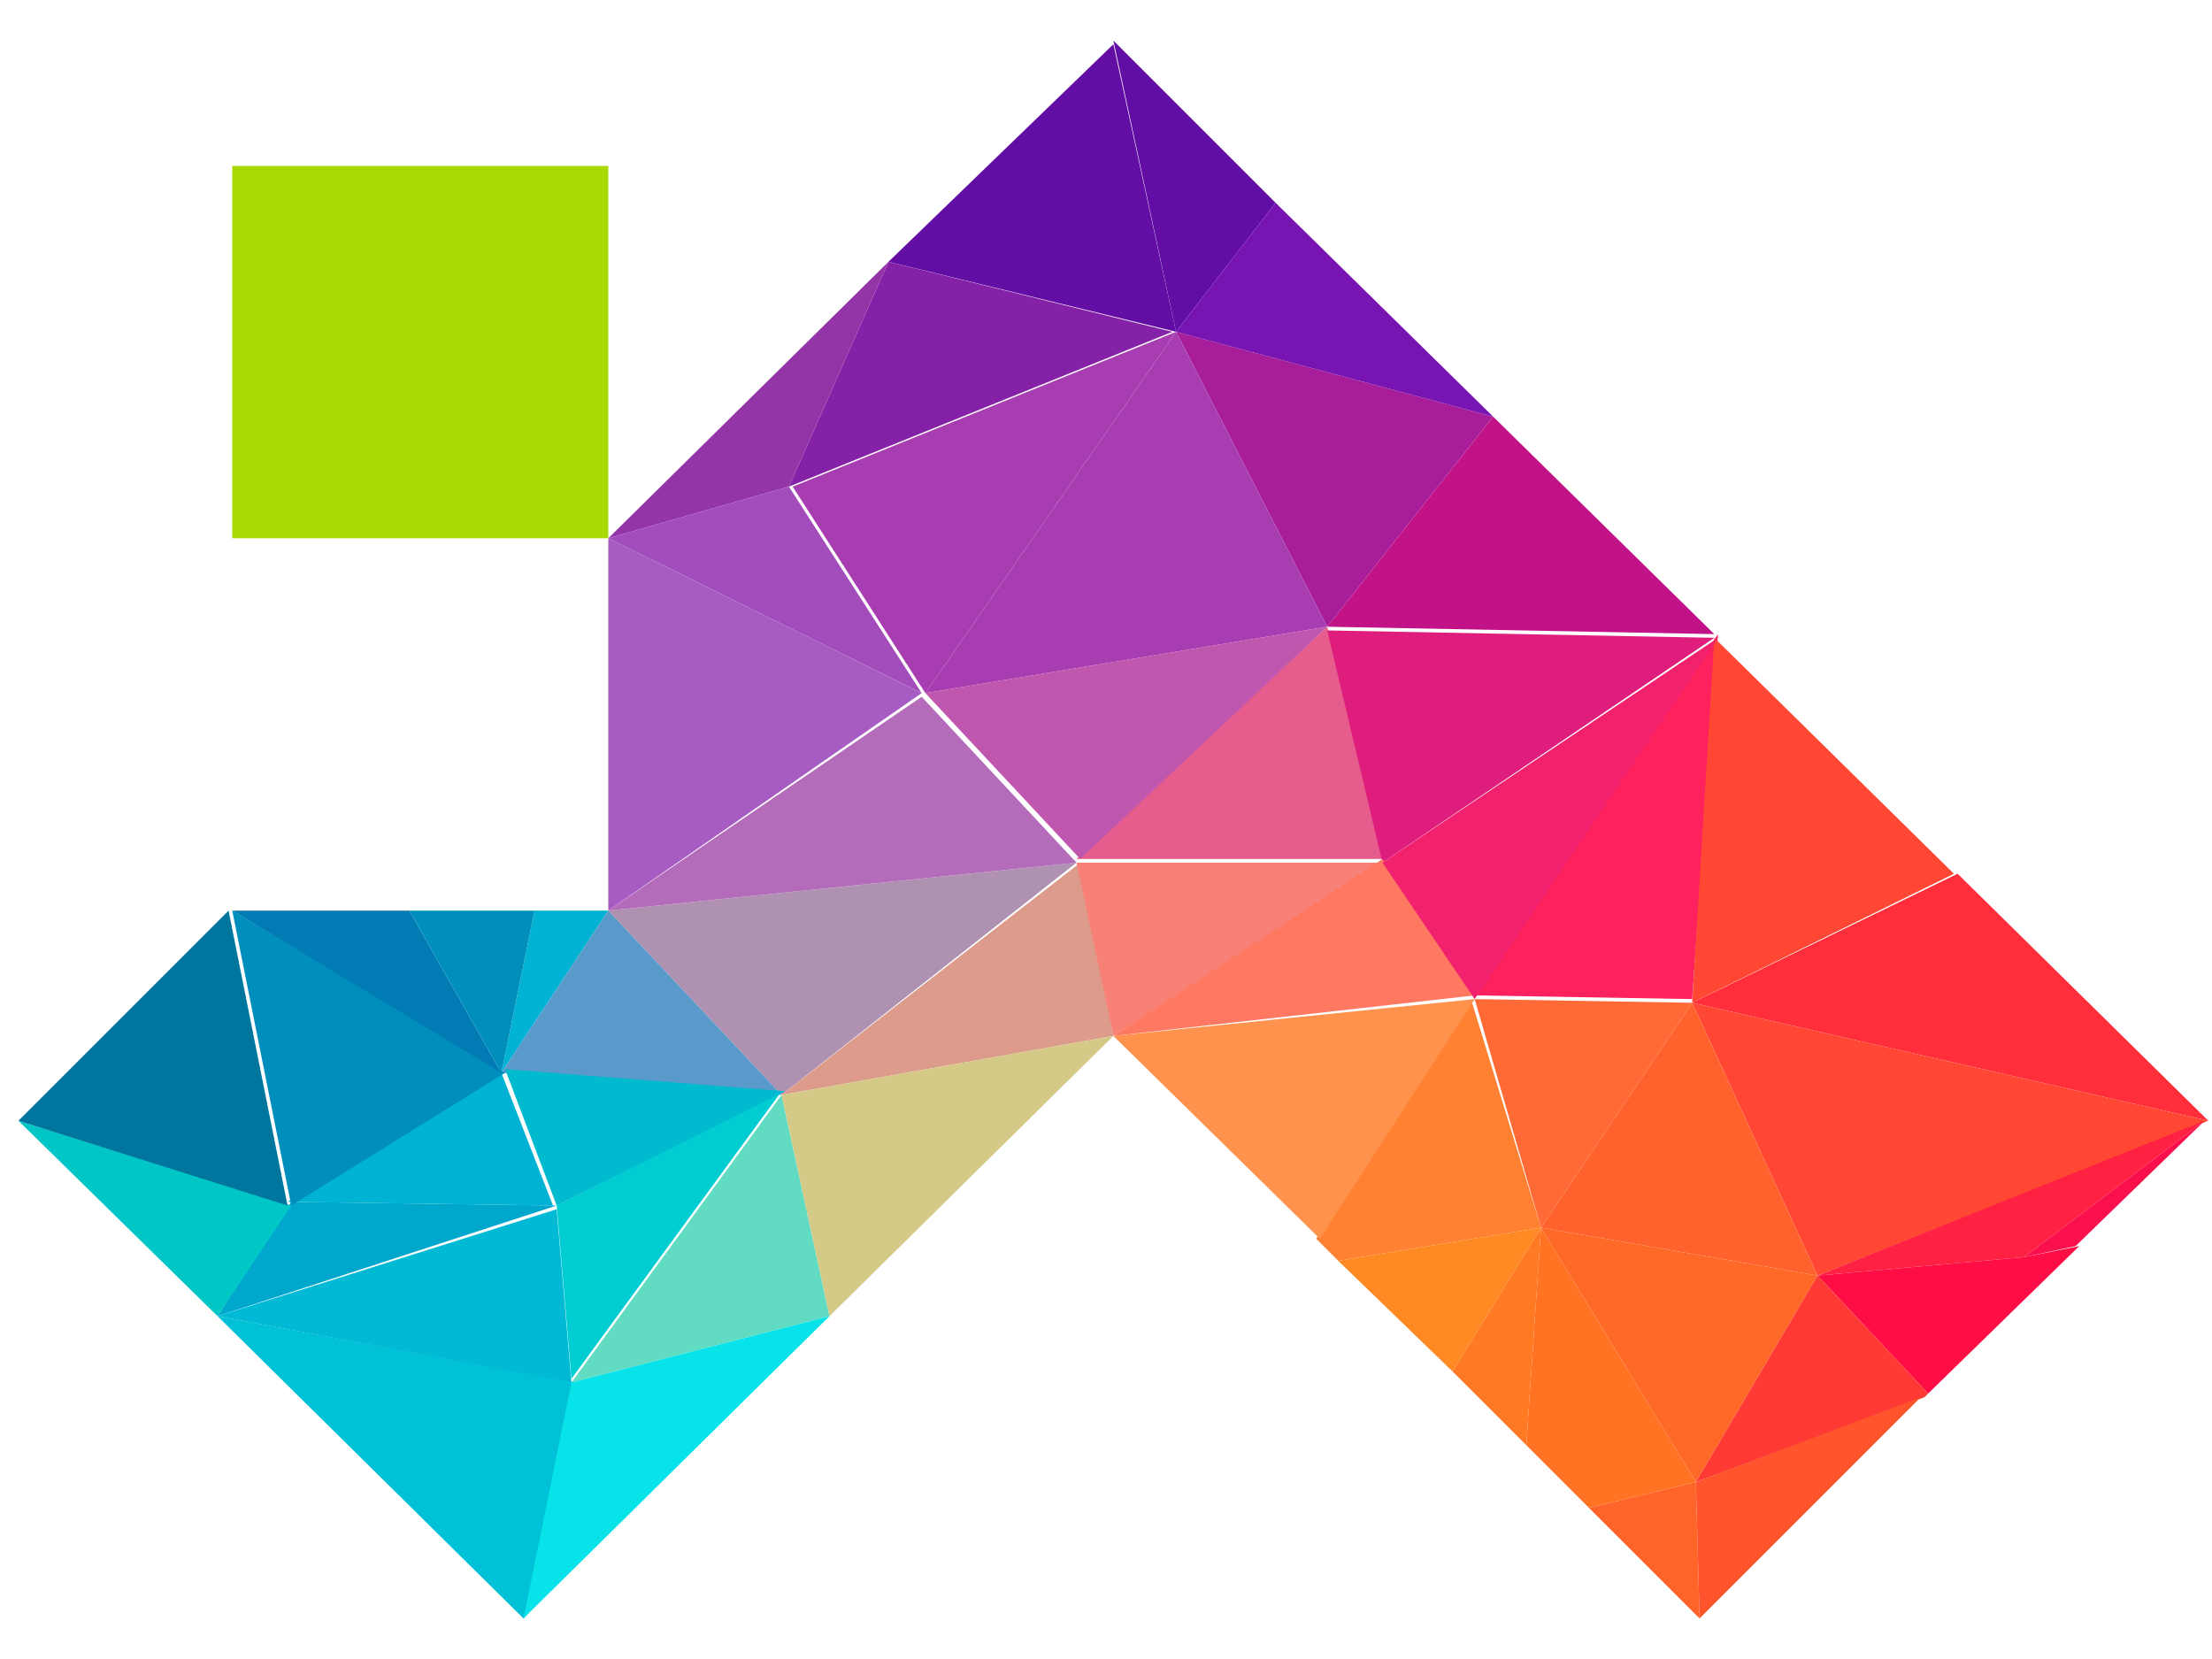 <svg xmlns:v="https://vecta.io/nano" xmlns="http://www.w3.org/2000/svg" xmlns:xlink="http://www.w3.org/1999/xlink" id="Capa_1" x="0px" y="0px" viewBox="0 0 60 45" xml:space="preserve"><path fill="#FF2E3A" d="M45.9,27.2l14,3.2l-6.8-6.7L45.9,27.2z"></path><path fill="#FF4734" d="M49.3,34.6l10.6-4.2l-14-3.2L49.3,34.6z"></path><path fill="#FF2142" d="M49.3,34.6l5.6-0.5l4.9-3.7L49.3,34.6z"></path><path fill="#FA104D" d="M54.9,34.1l1.4-0.3l3.5-3.4L54.9,34.1z"></path><path fill="#FF0D45" d="M54.9,34.1l-5.6,0.5l3,3.2l4.1-4L54.9,34.1z"></path><path fill="#620DA4" d="M24.1,7.1L31.9,9l-1.7-7.8C30.2,1.2,24.1,7.1,24.1,7.1z"></path><path fill="#A81E9A" d="M36,17l4.5-5.7L31.9,9L36,17z"></path><path fill="#FF8131" d="M35.7,33.6l0.6,0.6l5.5-0.9l-1.9-6.2L35.7,33.6L35.7,33.6z"></path><path fill="#FF6A36" d="M41.8,33.3l4.1-6.1L40,27.1L41.8,33.3L41.8,33.3z"></path><path fill="#FF622C" d="M41.8,33.3l7.5,1.3l-3.4-7.4L41.8,33.3z"></path><path fill="#00C1D6" d="M5.9,35.7l8.3,8.2l0.1-0.1l1.3-6.3L5.9,35.7L5.9,35.7z"></path><path fill="#62DBC3" d="M15.5,37.5l7-1.8l-1.3-6L15.5,37.5z"></path><path fill="#07E3E8" d="M15.5,37.5l-1.3,6.4l8.3-8.2L15.5,37.5z"></path><path fill="#C11287" d="M36,17l10.5,0.2l-6-5.9C40.5,11.3,36,17,36,17z"></path><path fill="#FD215D" d="M40,27l5.9,0.1l0.7-9.9l0,0L40,27L40,27z"></path><path fill="#FF4734" d="M45.9,27.2l7.1-3.5l-6.5-6.4L45.9,27.2z"></path><path fill="#8421A7" d="M24.1,7.1l-2.7,6.1L31.8,9L24.1,7.1z"></path><path fill="#7814B1" d="M31.9,9l8.6,2.3l-5.9-5.8L31.9,9L31.9,9z"></path><path fill="#620DA4" d="M31.9,9l2.7-3.5l-4.4-4.4L31.9,9z"></path><path fill="#AF92B2" d="M16.5,24.7l4.7,5l8-6.3L16.5,24.7z"></path><path fill="#9335A6" d="M16.5,14.6l4.9-1.4l2.7-6.1L16.5,14.6L16.5,14.6z"></path><path fill="#00A7CD" d="M5.9,35.7l9.2-3l-7.2-0.1L5.9,35.7z"></path><path fill="#00BAD5" d="M5.9,35.7l9.6,1.8l-0.4-4.7L5.9,35.7L5.9,35.7z"></path><path fill="#00CDD2" d="M15.1,32.7l0.4,4.7l5.7-7.8L15.1,32.7L15.1,32.7z"></path><path fill="#DD9B8B" d="M21.2,29.7l9-1.6l-0.9-4.7L21.2,29.7z"></path><path fill="#D4C986" d="M21.2,29.7l1.3,6l7.7-7.6L21.2,29.7z"></path><path fill="#FF924C" d="M30.2,28.1l5.6,5.5l4.2-6.5L30.2,28.1z"></path><path fill="#FF8923" d="M36.3,34.2l3.1,3l2.4-3.9L36.3,34.2z"></path><path fill="#FF7A22" d="M39.4,37.2l2,2l0.4-5.9L39.4,37.2z"></path><path fill="#00B2D3" d="M14.5,24.7l-0.9,4.4l2.9-4.4H14.5z"></path><path fill="#599ACA" d="M16.5,24.7l-2.9,4.4l7.6,0.6L16.5,24.7L16.5,24.7z"></path><path fill="#00B2D3" d="M7.8,32.6l7.2,0.1l-1.4-3.6C13.6,29.1,7.8,32.6,7.8,32.6z"></path><path fill="#00BAD0" d="M15.1,32.7l6.2-3.1L13.7,29L15.1,32.7L15.1,32.7z"></path><path fill="#008FBC" d="M6.3,24.7l1.6,8l5.8-3.6L6.3,24.7z"></path><path fill="#007BB4" d="M6.3,24.7l7.3,4.4l-2.5-4.4C11.1,24.7,6.3,24.7,6.3,24.7z"></path><path fill="#008FBC" d="M11.1,24.7l2.5,4.4l0.9-4.4C14.5,24.7,11.1,24.7,11.1,24.7z"></path><path fill="#00C6C6" d="M0.5,30.4l5.4,5.3l2-3L0.5,30.4z"></path><path fill="#00769E" d="M0.5,30.4l7.3,2.3l-1.6-8C6.2,24.7,0.5,30.4,0.5,30.4z"></path><path fill="#FF7323" d="M41.4,39.2l1.7,1.7l2.9-0.7l-4.2-6.9L41.4,39.2z"></path><path fill="#FF6927" d="M46,40.2l3.3-5.6l-7.5-1.3C41.8,33.3,46,40.2,46,40.2z"></path><path fill="#FF6528" d="M43.1,40.9l3,3L46,40.2L43.1,40.9z"></path><path fill="#FF3934" d="M46,40.2l6.2-2.3l0.1-0.1l-3-3.2L46,40.2z"></path><path fill="#FF542C" d="M46,40.2l0.1,3.7l6-6L46,40.2z"></path><path fill="#E65C8C" d="M29.2,23.3h8.3L36,17C36,17,29.2,23.3,29.2,23.3z"></path><path fill="#F78177" d="M30.2,28.1l7.3-4.7h-8.3L30.2,28.1z"></path><path fill="#DE1D7D" d="M37.5,23.4l9-6.1l0,0L36,17.1L37.5,23.4z"></path><path fill="#FF7861" d="M30.2,28.1L40,27l-2.5-3.7L30.2,28.1z"></path><path fill="#F1216E" d="M37.5,23.4l2.5,3.7l6.6-9.8l0,0C46.6,17.3,37.5,23.4,37.5,23.4z"></path><path fill="#A34DBD" d="M16.5,14.6l8.5,4.2l-3.6-5.6L16.5,14.6z"></path><path fill="#A65CC2" d="M16.5,14.6v10.1l8.5-5.9L16.5,14.6z"></path><path fill="#A83DB1" d="M21.5,13.2l3.6,5.6L31.9,9L21.5,13.2L21.5,13.2z"></path><path fill="#B36BBA" d="M16.5,24.7l12.7-1.3L25,18.9L16.5,24.7z"></path><path fill="#A83DB1" d="M25.1,18.8L36,17l-4.1-8L25.1,18.8L25.1,18.8z"></path><path fill="#C057AF" d="M25.1,18.8l4.2,4.5L36,17C36,17,25.1,18.8,25.1,18.8z"></path><path fill="#AAD803" d="M16.5,4.5H6.3v10.1h10.2V4.5z"></path></svg>